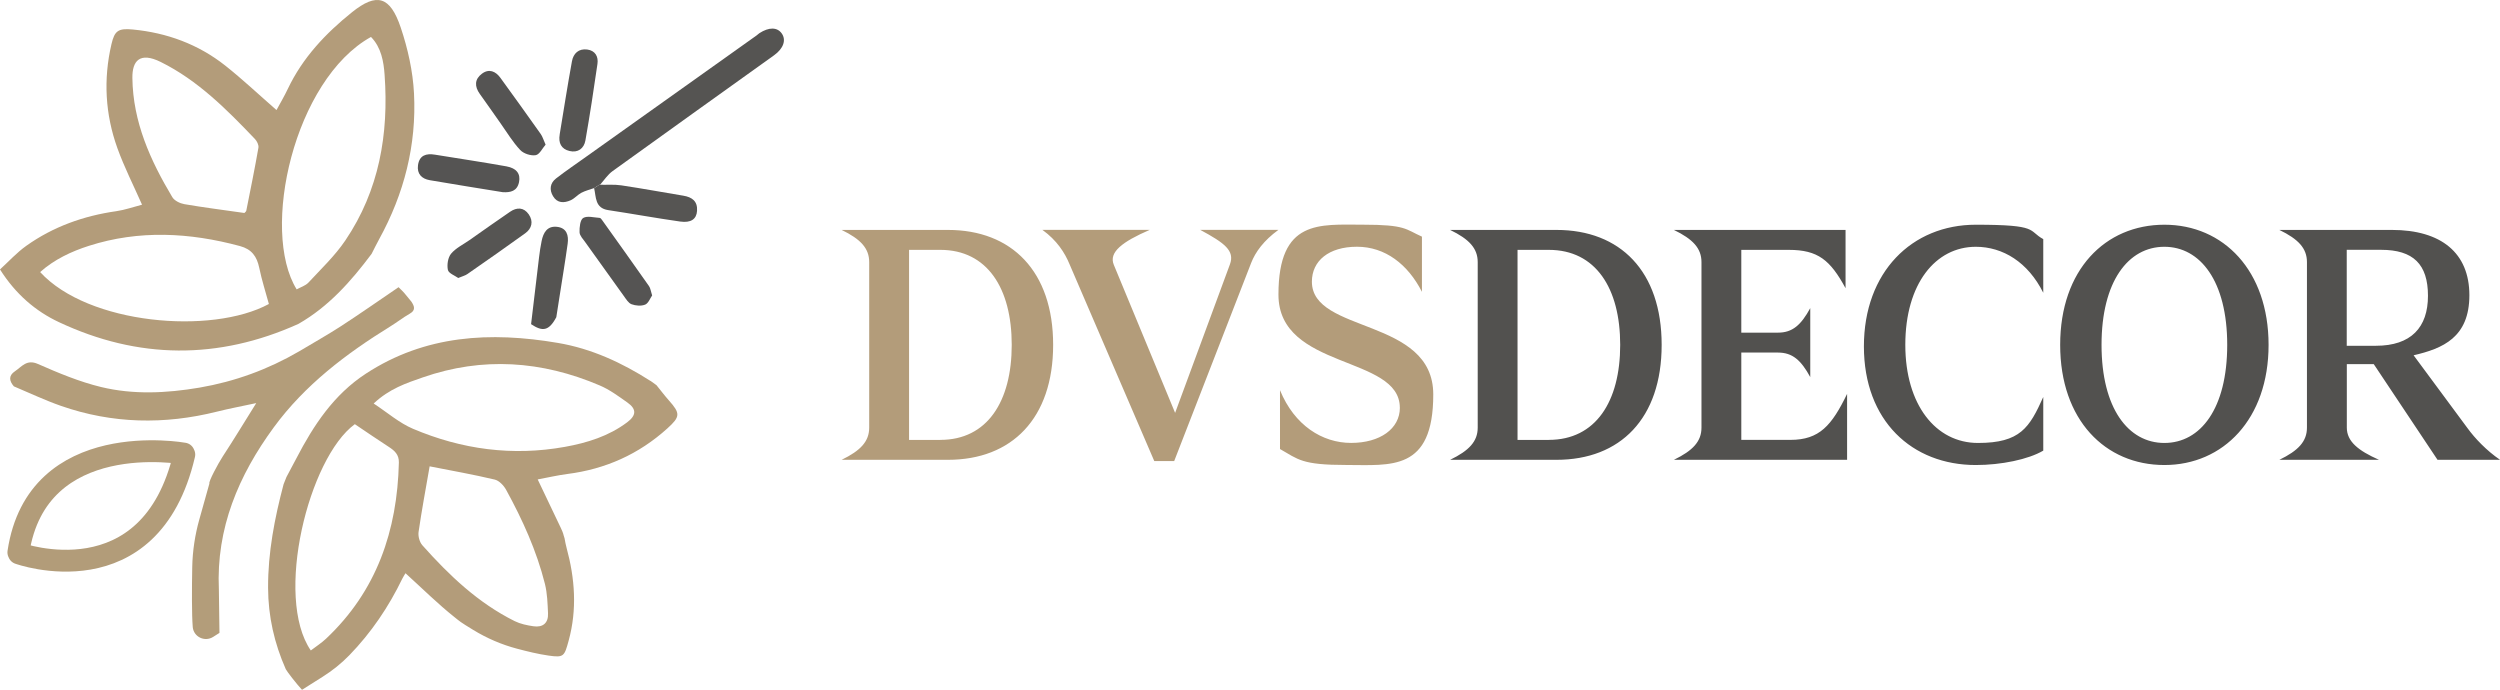 <?xml version="1.0" encoding="UTF-8"?><svg xmlns="http://www.w3.org/2000/svg" viewBox="0 0 5518 1522.5"><path fill="#b39c7a" d="M1918.5 943.9V578.5c0-30.4-18.9-50.7-60.9-71h234.8c140.7 0 232.1 91.3 232.1 253.7s-91.3 253.7-232.1 253.7h-234.8c41.9-20.3 60.9-40.6 60.9-71Zm157 27c103.5 0 157.6-84.6 157.6-209.7s-54.1-209.7-157.6-209.7h-69V971h69Zm518.2-59.5 121.1-328.2c10.8-29.8-11.5-46.7-65.6-75.8h172.5c-32.5 23.7-50.7 48.7-60.2 73.1l-169.8 437.1h-44L2361 583.9c-10.8-26.4-28.4-53.5-60.2-76.5h236.8c-60.9 26.4-90.7 49.4-79.2 77.1l135.3 326.8Zm496-11.5c0-116.4-267.9-83.2-267.9-249.7s90.7-154.3 186.1-154.3 94 10.1 130.6 26.4v121.8c-31.1-60.9-81.2-99.5-143.4-99.5s-99.5 31.1-99.5 77.1c0 115 267.9 78.5 267.9 249s-94 155.6-192.2 155.6-105.6-12.2-146.1-35.2V861.2c31.8 77.8 93.4 116.4 157 116.4s107.6-31.1 107.6-77.8Z"/><path fill="#52514f" d="M3261.6 943.9V578.5c0-30.4-18.9-50.7-60.9-71h234.8c140.7 0 232.1 91.3 232.1 253.7s-91.3 253.7-232.1 253.7h-234.8c41.9-20.3 60.9-40.6 60.9-71Zm156.9 27c103.5 0 157.6-84.6 157.6-209.7s-54.1-209.7-157.6-209.7h-69V971h69Zm506.1-192.8h-81.2v192.8h108.3c64.3 0 91.3-31.8 125.2-101.5v145.5h-382.3c41.9-20.3 60.9-40.6 60.9-71V578.5c0-30.4-18.9-50.7-60.9-71h378.9v128.6c-33.8-62.2-60.9-84.6-125.2-84.6h-104.9v182.7h81.2c31.8 0 50.7-16.9 71-54.1v152.2c-20.3-37.2-39.2-54.1-71-54.1Zm280.8-16.9c0 131.9 67 216.5 160.4 216.5s113.7-33.8 144.1-101.5v118.4c-33.2 19.6-93.4 31.8-148.9 31.8-140.7 0-247-97.4-247-261.8S4220.2 496 4361 496s114.3 12.9 148.9 31.8v118.4c-33.8-67.7-89.3-101.5-148.9-101.5-88.6 0-155.6 81.2-155.6 216.5Zm571.8 265.2c-130.6 0-230-99.5-230-265.2s99.5-265.2 230-265.2 230 101.5 230 265.2-100.1 265.2-230 265.2Zm0-481.7c-79.8 0-138.7 76.5-138.7 216.5s58.9 216.5 138.7 216.5 138.7-75.8 138.7-216.5-59.5-216.5-138.7-216.5Zm502-37.2c108.9 0 171.2 50.7 171.2 144.1s-58.9 117.7-123.1 132.6l119.1 161c16.2 22.3 41.9 49.4 71.7 69.7h-138l-140.7-211.1h-59.5v140.1c0 30.4 25 50.7 71 71H5031c41.9-20.3 60.9-40.6 60.9-71V578.5c0-30.4-18.9-50.7-60.9-71h248.3Zm-99.5 255.7h64.3c77.8 0 115-40.6 115-110.3s-32.5-101.5-103.5-101.5h-75.8v211.8Z"/><path fill="#b39c7a" d="M658.5 715c-176.7 79.6-353.6 78.1-528.3-3.9C78.7 687 34.6 649.4 0 594.7c19.2-17.5 37-37.2 58.1-52.2 59.5-42.3 126.5-66.1 198.7-76.4 18.9-2.7 37.3-9.3 56.7-14.3-19-43-39.3-82.9-54.4-124.8-26.9-74.8-31.2-151.9-13.1-229.5 6.9-29.5 14.8-35.5 47-32.4 75.3 7.2 144.5 32.5 204.1 79.6 37.9 30 73.1 63.2 113.2 98.2 8.5-15.7 17.5-30.9 25-46.8 32.6-68.6 83.3-122.3 141.5-169C831.4-16.7 861-8.8 884.5 60.8c15.7 46.6 26.8 96.5 29.3 145.4 5.8 113.8-21.8 221.5-76.9 321.7-5.8 10.6-11.2 21.6-16.7 32.4-45.3 60.5-94.8 116.5-161.5 154.6h-.2ZM818.9 81.5c-169.7 94.2-244.7 427.1-164.1 557.2 8.6-4.8 19.5-8 26.1-15.1 28-30.2 58.5-59.1 81.4-93 74.6-110.3 96-234.8 86.6-365.3-2.1-29.4-7.3-60.5-30-83.7ZM593.5 671.1c-7.2-26.4-15.7-52.9-21.3-79.9-5.2-25.1-16.5-41.1-42.6-48.1-111.2-30-222.8-35.9-333.4-.5-38.4 12.3-76.2 29.9-107.6 57.9 106 115.9 378.8 138.9 504.8 70.5Zm-54.1-201c1.2-1.4 3.7-3 4.2-5 9.2-46.3 18.7-92.6 26.8-139.1 1-5.9-3.2-14.6-7.8-19.3-62.2-65.2-126-129.4-207.8-169.9-46.4-23-63.1-2.3-62.6 35.3 1.2 97.1 39.6 181.8 88 262.9 4.7 7.9 16.9 13.9 26.6 15.6 42.9 7.4 86.2 12.8 132.7 19.5Zm896.2 370.4c4.5 3.2 8.9 6.5 13.4 9.7 9 11.1 17.7 22.7 27.2 33.4 25.9 29.1 25.4 36.1-3.2 62-63 57-136.7 89.9-220.8 100.6-21 2.7-41.7 7.6-65.4 12 18.1 38 34.7 72.9 51.2 107.4 2.5 5.3 4.9 10.7 6.2 16.5 0 .2 0 .4.2.6.6 1.8 1.3 3.6 1.7 5.5 1.3 7 2.5 14 4.4 20.8 18.5 67.9 23.5 136.1 4.7 204.8-9.5 34.7-10.5 38.1-44.3 33.2-23.5-3.4-46.6-9.1-69.7-15.2-34.1-9-66.7-23.1-96.8-41.5s-28.3-17.9-41.3-28.2c-36.6-29.1-70-62.3-108.1-96.9-1.9 3.3-4.7 7.3-6.8 11.6-30.4 62.9-68.9 119.7-117.1 169.4-17.7 18.2-37.6 34.1-59 47.6-14.8 9.3-29.9 18.8-45.5 28.7-11.5-12.2-33.5-40.6-35.9-45.6-25.2-57.1-38.7-116-39-179.3-.3-78.4 14.4-153.7 34.2-228.7l6.3-15.9c7.4-13.9 14.9-27.7 22.1-41.6 37.9-73 82.6-140.5 153-186.5 131.1-85.8 275.3-93.4 424.2-68 74.1 12.6 141.2 43.6 204.2 83.9v-.3Zm-610.9 50.1c30.6 20.1 56.6 43 86.8 55.8 107.5 45.6 219.6 60.8 335.4 39.9 49.3-8.9 96.7-23.6 137.5-54.3 20.2-15.2 20.9-29 .6-43.4-19.6-13.9-39.5-28.6-61.4-37.9-127.8-54.5-258.5-63.7-390.7-17.6-36.3 12.6-73.7 25-108.2 57.6Zm-41.6 45.7c-102 74.6-178.1 381.5-97.1 499.4 11.3-8.6 23.4-16.3 33.6-25.9 112-105.4 157.2-238.5 160.8-388.9.4-17.4-9.4-26.2-22.2-34.5-24.4-15.8-48.3-32.2-74.9-50.1h-.2Zm165.2 93c-9 51.9-17.7 98.2-24.4 144.7-1.4 9.4 2.1 22.6 8.4 29.6 59.1 66.3 123 127.2 203.6 167.3 12.7 6.3 27.4 9.3 41.5 11.4 20.9 3.1 33.2-7.2 32.2-28.7-1-21.6-1.6-43.8-6.8-64.7-18.4-73.3-49.5-141.8-85.7-207.8-5.2-9.5-15.4-20.3-25.2-22.6-46.8-11.1-94.3-19.5-143.6-29.2Z"/><path fill="#b39d7a" d="M30.7 852.9c-10.3-12-12.5-23.6 2.5-33.6 15.2-10.2 25.7-26.9 50.6-15.9 45.2 19.9 91.4 39.2 139.2 50.8 71.4 17.3 144.7 13.7 217.1 1.4 78.2-13.4 151.7-40.2 220.3-80.2 31.1-18.6 62.8-36.4 93.2-56.1 42.5-27.7 84.1-56.8 126.1-85.4l8.1 8 5 5.4c5.1 6.2 10.1 12.4 15.2 18.5 6.6 10 10.2 18.8-3.8 26.7-14.7 8.4-28.1 19-42.6 27.9-97.8 60.4-188.7 129.3-257.2 222.7-77.8 106.1-127.5 222.9-121.3 358.1 0 4.9 0 9.8.2 14.8.4 26.9.7 53.8 1.1 80.8l-.3.3c-4.5 2.9-9 5.8-13.7 8.7-18.5 11.7-43 0-45-21.8v-.4c-2.2-25.9-2-85.8-1.1-131.8.7-35.6 6-70.9 15.6-105.1 7.4-26.5 14.9-53 22.3-79.5-2.4-3.8 19.9-45.2 29.3-59.5 24.3-37.1 47.2-75 74.1-118-32.8 7.1-59.9 12.1-86.5 18.8C363 937.6 248 935.4 134.7 895.9c-35.3-12.3-69.3-28.5-103.8-43h-.2Z"/><path fill="#555452" d="M1311.4 415.1c-9.4 3.4-19.4 5.8-28.2 10.4-8.5 4.5-15.1 12.8-23.8 16.6-14.3 6.3-29.3 6.7-38.6-8.9-8.7-14.3-6.8-29 6.5-39.3 22.1-17.1 45.3-32.8 68.1-49.1 125-89 250.1-178 375.1-267 2-1.4 3.6-3.3 5.7-4.6 21.1-13.6 39.1-13.4 49.1.4 10.5 14.5 4.2 33.4-16.9 48.5-118.7 85.1-237.7 170-356.2 255.5-10.9 7.8-18.6 20-27.8 30.2h-1.6c-3.9 2.4-7.8 5-11.7 7.6l.3-.4Z"/><path fill="#555453" d="M1439.4 652.1c-4.3 6.1-8.2 17.2-15.3 20.2-8.7 3.6-21 2.6-30.2-.8-7-2.6-12.1-11.5-17.1-18.3-28.5-39.4-56.9-79-85.1-118.7-4.9-6.9-12.2-14.4-12.5-21.8-.4-10.9 1.3-27.6 8.1-31.6 9-5.3 23.8-.9 36.1-.2 1.9 0 4.1 2.7 5.4 4.6 34.7 48.6 69.4 97.1 103.7 146 3.3 4.7 3.9 11.3 6.9 20.6Z"/><path fill="#555452" d="M1235.3 296.9c8.9-53.9 17.3-107.9 27.1-161.6 3.1-17.4 14.9-28.5 33.8-26 17.6 2.4 24.9 15.5 22.5 31.8-8.2 56.5-16.7 112.9-26.6 169-3.1 17.6-16.5 27.7-35.1 23.2-18.3-4.4-24.9-17.9-21.6-36.5h-.1Z"/><path fill="#565553" d="M1322.8 407.8h1.6c15.7.4 31.6-1 46.9 1.3 45.7 6.8 91.2 15.3 136.8 22.8 19.4 3.2 31.9 12.2 30.4 33.6-1.2 18-13.2 26.9-37.2 23.5-53-7.5-105.7-17.2-158.7-25.2-29.8-4.5-26.6-28.7-31.3-48.6l-.3.4c3.9-2.6 7.8-5.1 11.7-7.7Zm-311.5 205.7c-7.4-5.3-21.1-10.2-22.7-17.7-2.4-11.2 0-27.3 7-35.8 10.5-12.6 26.8-20.3 40.6-30 29.8-20.9 59.4-42 89.5-62.5 15.1-10.4 30.4-10.2 41.4 5.7 10.6 15.4 6.9 31-7.7 41.6-42.2 30.6-85 60.3-127.8 90.1-4.8 3.4-11 4.8-20.2 8.7h-.1Z"/><path fill="#555453" d="M1109.8 424.2c-53.8-8.8-107.6-17.2-161.3-26.5-17.8-3.1-28.5-14-25.9-33.1 3.1-22 18.1-26.4 37.5-23.2 52.6 8.6 105.3 16.4 157.7 25.8 22.7 4.1 31.5 16.7 27.8 34.8-4.1 19.9-18.7 23.2-35.9 22.2h.1Zm94.4-104.9c-6.9 7.8-13.3 21.8-21.8 23.2-10.8 1.8-26.8-3.4-34.3-11.5-16.4-17.5-29-38.6-43-58.4-15.4-21.7-30.5-43.7-46.1-65.3-11.9-16.5-11.6-32.5 4.7-44.6 15.6-11.7 30.2-5.5 40.8 9.1 29.9 41.1 59.5 82.4 88.9 123.9 4.1 5.7 6 12.9 10.8 23.5Z"/><path fill="#555452" d="M1227.9 700.1c-16.7 31.4-31 31.8-55.7 15.4 5.9-49.2 11.6-98.5 17.6-147.7 1.5-12 3.2-24.1 5.7-36 3.7-18.1 12.1-33.3 33.4-31.2 22.2 2.2 26.6 19.1 24 37.6-5.3 38.5-11.8 76.8-17.7 115.1-2.4 15.6-4.9 31.1-7.3 46.7Z"/><path fill="none" stroke="#b29c79" stroke-linecap="round" stroke-linejoin="round" stroke-width="48.2" d="M405.8 1001.1S81.9 942.2 40.5 1219.2m1 2.2s290.1 104.7 365.3-218.1"/></svg>